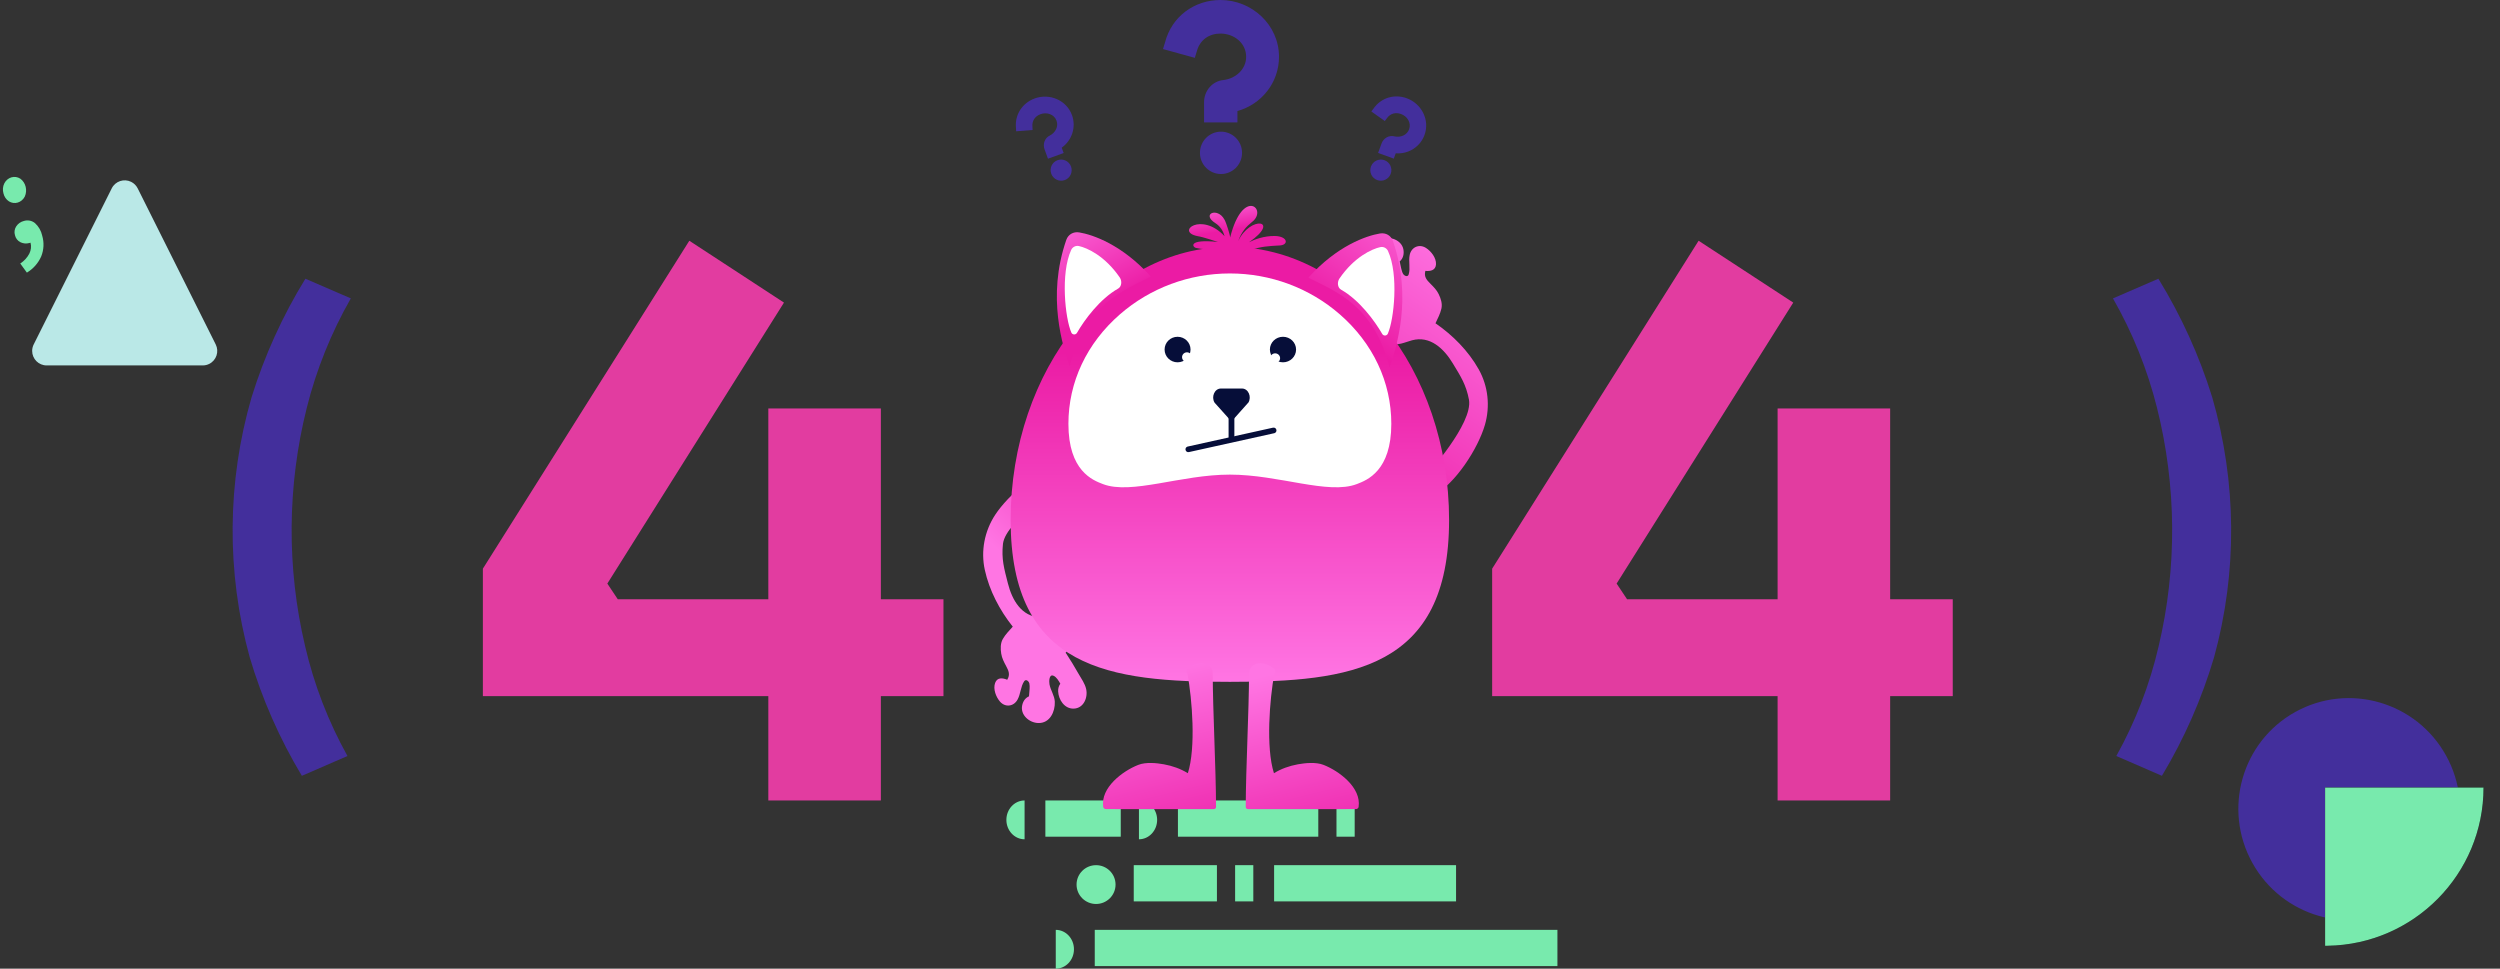 <?xml version="1.0" encoding="UTF-8"?>
<svg width="862px" height="334px" viewBox="0 0 862 334" version="1.1" xmlns="http://www.w3.org/2000/svg" xmlns:xlink="http://www.w3.org/1999/xlink">
    <rect x="0" y="0" width="862" height="334" fill="#333333" stroke="none"/>
    <title>Group</title>
    <defs>
        <path d="M98.32,44.553 C98.32,74.382 74.35,98.619 44.597,99.101 L43.694,99.108 L43.694,44.553 L98.32,44.553 Z" id="path-1"></path>
        <linearGradient x1="17.648%" y1="34.526%" x2="50%" y2="-47.084%" id="linearGradient-2">
            <stop stop-color="#FF75E3" offset="0%"></stop>
            <stop stop-color="#EB1BA4" offset="100%"></stop>
        </linearGradient>
        <linearGradient x1="75.649%" y1="-3.209%" x2="26.172%" y2="119.853%" id="linearGradient-3">
            <stop stop-color="#FF75E3" offset="0%"></stop>
            <stop stop-color="#EB1BA4" offset="100%"></stop>
        </linearGradient>
        <linearGradient x1="50%" y1="100%" x2="50%" y2="24.112%" id="linearGradient-4">
            <stop stop-color="#FF75E3" offset="0%"></stop>
            <stop stop-color="#EB1BA4" offset="100%"></stop>
        </linearGradient>
        <linearGradient x1="73.96%" y1="0%" x2="99.059%" y2="133.165%" id="linearGradient-5">
            <stop stop-color="#FF75E3" offset="0%"></stop>
            <stop stop-color="#EB1BA4" offset="100%"></stop>
        </linearGradient>
        <linearGradient x1="73.982%" y1="0%" x2="99.106%" y2="133.165%" id="linearGradient-6">
            <stop stop-color="#FF75E3" offset="0%"></stop>
            <stop stop-color="#EB1BA4" offset="100%"></stop>
        </linearGradient>
        <linearGradient x1="20.02%" y1="-25.782%" x2="54.36%" y2="57.929%" id="linearGradient-7">
            <stop stop-color="#FF75E3" offset="0%"></stop>
            <stop stop-color="#EB1BA4" offset="100%"></stop>
        </linearGradient>
        <linearGradient x1="112.311%" y1="-31.872%" x2="50%" y2="79.651%" id="linearGradient-8">
            <stop stop-color="#FF75E3" offset="0%"></stop>
            <stop stop-color="#EB1BA4" offset="100%"></stop>
        </linearGradient>
        <linearGradient x1="40.678%" y1="13.665%" x2="56.462%" y2="65.911%" id="linearGradient-9">
            <stop stop-color="#FF75E3" offset="0%"></stop>
            <stop stop-color="#EB1BA4" offset="100%"></stop>
        </linearGradient>
    </defs>
    <g id="404" stroke="none" stroke-width="1" fill="none" fill-rule="evenodd">
        <g transform="translate(-300, -110)" id="Group">
            <g transform="translate(300.841, 110)">
                <g id="Group-8-Copy-7" transform="translate(441.159, 305) rotate(-180) translate(-441.159, -305) translate(346.159, 276)" fill="#78EAAD">
                    <rect id="Rectangle-Copy-76" x="34.953" y="23.2" width="62.736" height="12.492"></rect>
                    <rect id="Rectangle-Copy-77" x="117.406" y="23.2" width="28.679" height="12.492"></rect>
                    <polygon id="Rectangle-Copy-78" points="4.98127483e-15 0.892 159.528 0.892 159.528 13.385 4.98127483e-15 13.385"></polygon>
                    <ellipse id="Oval-Copy-35" cx="159.08" cy="29" rx="6.722" ry="6.692"></ellipse>
                    <path d="M172.972,13.385 L172.972,0 C169.507,0 166.698,2.996 166.698,6.692 C166.698,10.388 169.507,13.385 172.972,13.385 Z" id="Oval-Copy-36"></path>
                    <rect id="Rectangle-Copy-79" x="104.858" y="23.2" width="6.274" height="12.492"></rect>
                    <rect id="Rectangle-Copy-81" x="150.566" y="45.508" width="25.991" height="12.492"></rect>
                    <rect id="Rectangle-Copy-83" x="82.453" y="45.508" width="48.396" height="12.492"></rect>
                    <rect id="Rectangle-Copy-84" x="69.906" y="45.508" width="6.274" height="12.492"></rect>
                    <path d="M144.292,58 L144.292,44.615 C140.828,44.615 138.019,47.612 138.019,51.308 C138.019,55.004 140.828,58 144.292,58 Z" id="Oval-Copy-37"></path>
                    <path d="M190,58 L190,44.615 C186.535,44.615 183.726,47.612 183.726,51.308 C183.726,55.004 186.535,58 190,58 Z" id="Oval-Copy-39" transform="translate(186.863, 51.308) scale(-1, 1) translate(-186.863, -51.308) "></path>
                </g>
                <g id="4" transform="translate(165.653, 83.008)" fill="#E23CA0" fill-rule="nonzero">
                    <path d="M0,157.015 L0,113.071 L71.184,0 L103.82,21.329 L42.916,118.211 L46.513,123.608 L158.814,123.608 L158.814,157.015 L0,157.015 Z M98.423,192.992 L98.423,57.821 L137.228,57.821 L137.228,192.992 L98.423,192.992 Z" id="Shape"></path>
                </g>
                <g id="4-copy" transform="translate(513.653, 83.008)" fill="#E23CA0" fill-rule="nonzero">
                    <path d="M0,157.015 L0,113.071 L71.184,0 L103.82,21.329 L42.916,118.211 L46.513,123.608 L158.814,123.608 L158.814,157.015 L0,157.015 Z M98.423,192.992 L98.423,57.821 L137.228,57.821 L137.228,192.992 L98.423,192.992 Z" id="Shape"></path>
                </g>
                <g id="Group-2" transform="translate(757.159, 227)">
                    <ellipse id="Oval-Copy-11" fill="#432F9C" transform="translate(52, 52) rotate(61) translate(-52, -52) " cx="52" cy="52" rx="38.325" ry="38.177"></ellipse>
                    <g id="Path-Copy-20">
                        <use fill="#000000" xlink:href="#path-1"></use>
                        <use fill="#78EAAD" xlink:href="#path-1"></use>
                    </g>
                </g>
                <g id="question" transform="translate(400.159, 0)" fill="#432F9C" fill-rule="nonzero">
                    <path d="M27.258,52.699 C27.258,56.733 24.007,60 20,60 C15.992,60 12.742,56.733 12.742,52.699 C12.742,48.668 15.992,45.401 20,45.401 C24.007,45.401 27.258,48.668 27.258,52.699" id="Path"></path>
                    <path d="M0,16.915 L0.708,14.599 C3.01,5.698 10.797,0 19.823,0 C30.62,0 40,8.545 40,19.585 C40,28.486 33.982,35.965 25.664,38.278 L25.664,42.194 L14.159,42.194 L14.159,35.25 C14.159,31.334 16.99,27.949 20.885,27.595 C25.133,27.061 28.672,23.857 28.672,19.584 C28.672,14.777 24.425,11.573 19.823,11.573 C15.93,11.573 12.742,13.71 11.683,17.627 L10.974,19.943 L0.001,16.917 L0,16.915 Z" id="Path"></path>
                </g>
                <g id="question-copy" transform="translate(361.159, 48) rotate(-20) translate(-361.159, -48) translate(351.159, 33)" fill="#432F9C" fill-rule="nonzero">
                    <path d="M13.629,26.35 C13.629,28.366 12.004,30 10,30 C7.996,30 6.371,28.366 6.371,26.35 C6.371,24.334 7.996,22.7 10,22.7 C12.004,22.7 13.629,24.334 13.629,26.35" id="Path"></path>
                    <path d="M0,8.457 L0.354,7.3 C1.505,2.849 5.398,0 9.912,0 C15.31,0 20,4.273 20,9.792 C20,14.243 16.991,17.983 12.832,19.139 L12.832,21.097 L7.08,21.097 L7.08,17.625 C7.08,15.667 8.495,13.975 10.443,13.798 C12.566,13.53 14.336,11.928 14.336,9.792 C14.336,7.389 12.212,5.786 9.912,5.786 C7.965,5.786 6.371,6.855 5.841,8.813 L5.487,9.971 L0,8.458 L0,8.457 Z" id="Path"></path>
                </g>
                <g id="question-copy-2" transform="translate(479.159, 48) rotate(20) translate(-479.159, -48) translate(469.159, 33)" fill="#432F9C" fill-rule="nonzero">
                    <path d="M13.629,26.35 C13.629,28.366 12.004,30 10,30 C7.996,30 6.371,28.366 6.371,26.35 C6.371,24.334 7.996,22.7 10,22.7 C12.004,22.7 13.629,24.334 13.629,26.35" id="Path"></path>
                    <path d="M0,8.457 L0.354,7.3 C1.505,2.849 5.398,0 9.912,0 C15.31,0 20,4.273 20,9.792 C20,14.243 16.991,17.983 12.832,19.139 L12.832,21.097 L7.08,21.097 L7.08,17.625 C7.08,15.667 8.495,13.975 10.443,13.798 C12.566,13.53 14.336,11.928 14.336,9.792 C14.336,7.389 12.212,5.786 9.912,5.786 C7.965,5.786 6.371,6.855 5.841,8.813 L5.487,9.971 L0,8.458 L0,8.457 Z" id="Path"></path>
                </g>
                <path d="M46.631,64.944 L73.541,118.764 C74.776,121.234 73.775,124.237 71.305,125.472 C70.611,125.819 69.845,126 69.069,126 L15.249,126 C12.488,126 10.249,123.761 10.249,121 C10.249,120.224 10.43,119.458 10.777,118.764 L37.687,64.944 C38.922,62.474 41.925,61.473 44.395,62.708 C45.363,63.192 46.147,63.977 46.631,64.944 Z" id="Triangle" fill="#BAE8E7"></path>
                <path d="M715.415,257.039 C723.987,246.499 731.048,234.786 736.387,222.247 C747.35,196.786 752.05,169.011 750.085,141.305 C749.122,127.687 746.291,114.272 741.674,101.445 L758.282,97.492 C763.808,111.451 767.564,126.065 769.46,140.982 C772.728,171.25 767.565,201.841 754.556,229.291 C747.869,242.71 739.522,255.21 729.716,266.492 L715.415,257.039 Z" id="Path" fill="#432F9C" fill-rule="nonzero" transform="translate(742.915, 181.992) rotate(-10) translate(-742.915, -181.992) "></path>
                <path d="M77.415,257.039 C85.987,246.499 93.048,234.786 98.387,222.247 C109.35,196.786 114.05,169.011 112.085,141.305 C111.122,127.687 108.291,114.272 103.674,101.445 L120.282,97.492 C125.808,111.451 129.564,126.065 131.46,140.982 C134.728,171.25 129.565,201.841 116.556,229.291 C109.869,242.71 101.522,255.21 91.716,266.492 L77.415,257.039 Z" id="Path-Copy" fill="#432F9C" fill-rule="nonzero" transform="translate(104.915, 181.992) scale(-1, 1) rotate(-10) translate(-104.915, -181.992) "></path>
                <path d="M2.251,69.433 C1.297,68.818 0.609,67.815 0.342,66.646 C0.016,65.5 0.129,64.26 0.657,63.206 C1.179,62.196 2.054,61.455 3.084,61.151 C4.114,60.847 5.214,61.005 6.136,61.59 C8.031,62.935 8.699,65.606 7.692,67.807 C7.167,68.809 6.296,69.544 5.271,69.847 C4.246,70.151 3.152,69.998 2.232,69.423 L2.251,69.433 Z M11.242,76.948 C12.498,78.092 13.362,79.603 13.712,81.266 C14.405,83.604 14.29,86.108 13.385,88.372 C12.361,90.721 10.626,92.689 8.425,94 L6.144,90.854 C7.472,90.009 8.553,88.827 9.278,87.429 C9.868,86.271 10.013,84.936 9.685,83.678 L9.298,83.787 C8.276,84.082 7.182,83.99 6.223,83.529 C5.251,83.051 4.55,82.156 4.319,81.097 C4.002,80.067 4.162,78.949 4.755,78.05 C5.368,77.112 6.315,76.445 7.404,76.184 C8.73,75.773 10.174,76.06 11.242,76.948 Z" id="Shape" fill="#78EAAD" fill-rule="nonzero"></path>
                <g id="Jitty-Weird" transform="translate(338.159, 71)">
                    <path d="M10.201,145.074 C8.987,146.444 7.691,147.711 6.776,149.316 C5.913,150.827 5.958,152.707 6.219,154.373 C6.462,155.929 7.177,157.283 7.908,158.652 C8.766,160.257 9.37,161.589 8.325,163.307 C8.309,163.333 8.298,163.358 8.289,163.384 C6.674,162.702 4.838,162.499 4.115,164.478 C3.35,166.574 4.42,169.327 5.802,170.917 C7.591,172.972 10.502,172.655 11.845,170.234 C12.932,168.275 12.891,165.798 14.112,163.938 C14.752,162.963 15.75,163.903 15.925,164.648 C16.061,165.231 16.032,165.863 16.011,166.455 C15.979,167.337 15.846,168.212 15.792,169.092 C14.674,169.593 13.806,170.561 13.455,172.159 C12.713,175.533 15.925,178.243 19.05,178.301 C22.999,178.374 24.839,174.404 24.696,170.954 C24.606,168.8 23.242,167.041 22.861,164.948 C22.698,164.046 22.674,161.351 24.228,161.991 C25.292,162.429 26.036,163.762 26.595,164.741 C26.087,165.461 25.796,166.337 25.848,167.399 C25.988,170.259 28.005,173.404 31.182,173.332 C34.611,173.255 36.173,169.583 35.51,166.589 C35.088,164.677 33.818,162.955 32.86,161.286 C31.516,158.946 30.147,156.619 28.65,154.373 C28.556,154.231 28.391,154.105 28.435,154.055 C29.459,152.911 30.153,151.461 30.408,149.945 C30.862,147.239 29.317,144.627 27.224,143.056 C24.994,141.384 22.245,141.925 19.665,141.841 C13.187,141.632 9.966,135.826 8.533,130.188 C7.217,125.006 6.248,121.797 6.828,116.467 C7.91,108.116 28.132,96.124 28.132,96.124 L29.292,88.077 C19.602,89.939 8.571,99.731 4.121,106.533 C0.464,112.124 -0.866,118.975 0.562,125.507 C2.124,132.65 5.718,139.448 10.201,145.074" id="Fill-36" fill="url(#linearGradient-2)"></path>
                    <path d="M155.957,40.472 C156.72,38.807 157.59,37.215 157.999,35.412 C158.385,33.713 157.795,31.929 157.06,30.411 C156.375,28.995 155.298,27.909 154.2,26.815 C152.912,25.531 151.947,24.434 152.446,22.484 C152.454,22.456 152.457,22.428 152.459,22.401 C154.201,22.579 156.017,22.235 156.132,20.13 C156.253,17.902 154.429,15.582 152.645,14.467 C150.337,13.026 147.645,14.183 147.064,16.893 C146.595,19.084 147.355,21.441 146.728,23.578 C146.399,24.698 145.172,24.092 144.788,23.431 C144.488,22.914 144.332,22.3 144.18,21.728 C143.954,20.875 143.827,19.999 143.623,19.142 C144.546,18.335 145.094,17.154 144.965,15.524 C144.692,12.079 140.832,10.429 137.827,11.29 C134.029,12.379 133.423,16.714 134.565,19.973 C135.278,22.007 137.094,23.288 138.068,25.179 C138.486,25.992 139.292,28.564 137.619,28.407 C136.474,28.3 135.375,27.243 134.556,26.471 C134.832,25.633 134.856,24.711 134.497,23.71 C133.531,21.015 130.687,18.599 127.669,19.599 C124.412,20.678 123.987,24.649 125.492,27.318 C126.453,29.023 128.168,30.297 129.569,31.612 C131.536,33.456 133.522,35.281 135.607,36.99 C135.738,37.097 135.933,37.17 135.905,37.231 C135.259,38.625 135.017,40.216 135.215,41.74 C135.568,44.46 137.805,46.507 140.264,47.395 C142.882,48.34 145.355,47.016 147.846,46.34 C154.103,44.641 158.873,49.249 161.883,54.221 C164.65,58.79 166.51,61.576 167.506,66.844 C168.9,75.147 153.05,92.545 153.05,92.545 L154.281,100.582 C163.007,95.961 170.708,83.361 172.985,75.549 C174.856,69.131 174.135,62.188 170.868,56.36 C167.297,49.986 161.882,44.539 155.957,40.472" id="Fill-34" fill="url(#linearGradient-3)"></path>
                    <path d="M85.057,14.106 C126.738,14.106 160.645,56.365 160.645,108.303 C160.645,159.894 126.418,164.1 85.057,164.1 C43.711,164.1 9.469,159.906 9.469,108.303 C9.469,56.369 43.376,14.106 85.057,14.106" id="Fill-7" fill="url(#linearGradient-4)"></path>
                    <path d="M41.302,95.918 C37.737,94.558 29.389,91.374 29.389,75.143 C29.389,60.76 35.702,47.345 47.165,37.369 C57.6,28.287 71.058,23.285 85.057,23.285 C99.056,23.285 112.513,28.287 122.949,37.369 C134.412,47.345 140.725,60.76 140.725,75.143 C140.725,91.371 132.38,94.556 128.815,95.916 C118.981,99.668 101.972,92.647 85.057,92.647 C68.141,92.647 51.134,99.668 41.302,95.918 Z" id="Fill-9" fill="#FFFFFF"></path>
                    <path d="M85.612,67.153 C86.13,67.153 86.556,67.548 86.604,68.054 L86.608,68.15 L86.608,76.84 L86.608,76.84 C86.608,78.128 87.651,79.171 88.938,79.171 C89.488,79.171 89.934,79.618 89.934,80.168 C89.934,80.719 89.488,81.165 88.938,81.165 C87.601,81.165 86.405,80.557 85.612,79.602 C84.82,80.557 83.624,81.165 82.287,81.165 C81.737,81.165 81.291,80.719 81.291,80.168 C81.291,79.618 81.737,79.171 82.287,79.171 C83.574,79.171 84.617,78.128 84.617,76.84 L84.616,68.15 C84.616,67.599 85.062,67.153 85.612,67.153 Z" id="Combined-Shape" fill="#060E39" fill-rule="nonzero" transform="translate(85.612, 74.159) scale(1, -1) translate(-85.612, -74.159) "></path>
                    <path d="M81.983,62.962 L89.229,62.962 C91.475,62.962 92.631,65.893 91.436,67.822 C90.82,68.479 93.593,65.385 85.61,74.329 C76.866,64.658 80.78,68.875 79.752,67.772 C78.6,65.835 79.76,62.962 81.983,62.962 Z" id="Fill-17" fill="#060E39"></path>
                    <g id="Group-11" transform="translate(62.552, 45.122)">
                        <path d="M8.945,4.402 C8.945,6.833 6.943,8.804 4.473,8.804 C2.002,8.804 -3.55271368e-15,6.833 -3.55271368e-15,4.402 C-3.55271368e-15,1.971 2.002,0 4.473,0 C6.943,0 8.945,1.971 8.945,4.402" id="Fill-21" fill="#060E39"></path>
                        <path d="M9.41,7.025 C9.41,7.946 8.652,8.693 7.716,8.693 C6.78,8.693 6.021,7.946 6.021,7.025 C6.021,6.104 6.78,5.357 7.716,5.357 C8.652,5.357 9.41,6.104 9.41,7.025" id="Fill-27" fill="#FFFFFF"></path>
                    </g>
                    <g id="Group-9" transform="translate(98.859, 45.122)">
                        <path d="M9.027,4.402 C9.027,6.833 7.006,8.804 4.514,8.804 C2.021,8.804 -1.42108547e-14,6.833 -1.42108547e-14,4.402 C-1.42108547e-14,1.971 2.021,0 4.514,0 C7.006,0 9.027,1.971 9.027,4.402" id="Fill-23" fill="#060E39"></path>
                        <path d="M3.522,7.377 C3.522,8.298 2.757,9.045 1.812,9.045 C0.868,9.045 0.103,8.298 0.103,7.377 C0.103,6.456 0.868,5.709 1.812,5.709 C2.757,5.709 3.522,6.456 3.522,7.377" id="Fill-25" fill="#FFFFFF"></path>
                    </g>
                    <path d="M99.943,76.459 C100.468,76.342 100.988,76.676 101.104,77.203 C101.213,77.699 100.925,78.19 100.453,78.343 L100.363,78.368 L70.935,84.881 C70.41,84.998 69.89,84.665 69.775,84.137 C69.666,83.641 69.953,83.15 70.425,82.997 L70.516,82.972 L99.943,76.459 Z" id="Stroke-42" fill="#060E39" fill-rule="nonzero"></path>
                    <path d="M79.046,160.473 C79.078,160.312 79.058,160.131 78.965,159.941 C77.234,156.401 72.653,157.567 70.294,159.795 C69.806,160.257 70.013,160.919 70.434,161.212 C72.065,170.202 73.391,186.732 70.569,195.602 C68.066,194.064 65.306,193.084 62.335,192.538 C59.726,192.06 56.071,191.72 53.507,192.719 C48.076,194.836 40.418,200.576 41.387,207.209 C41.43,207.501 41.581,207.694 41.776,207.801 C41.899,207.909 42.068,207.976 42.288,207.976 C54.613,207.976 66.938,207.999 79.265,208 C79.345,208 79.418,207.989 79.489,207.973 C79.9,207.985 80.291,207.746 80.29,207.211 C80.26,193.916 79.174,174.183 79.144,160.887 C79.143,160.729 79.105,160.593 79.046,160.473" id="Fill-35" fill="url(#linearGradient-5)"></path>
                    <path d="M117.326,192.719 C114.761,191.72 111.105,192.06 108.494,192.538 C105.522,193.084 102.76,194.064 100.256,195.602 C97.434,186.732 98.76,170.202 100.391,161.212 C100.812,160.92 101.021,160.256 100.532,159.795 C98.172,157.566 93.588,156.401 91.856,159.941 C91.763,160.131 91.743,160.312 91.776,160.473 C91.716,160.593 91.677,160.729 91.677,160.887 C91.647,174.183 90.561,193.916 90.531,207.212 C90.529,207.746 90.921,207.985 91.333,207.973 C91.403,207.989 91.477,208 91.557,208 C103.888,207.999 116.22,207.976 128.552,207.976 C128.772,207.976 128.94,207.909 129.064,207.801 C129.258,207.694 129.409,207.501 129.452,207.208 C130.422,200.576 122.76,194.836 117.326,192.719" id="Fill-38" fill="url(#linearGradient-6)"></path>
                    <path d="M33.11,9.131 C37.795,9.91 47.891,13.337 57.808,24.373 C48.57,29.109 35.272,33.658 29.82,55.368 C27.549,48.658 21.803,31.483 28.656,11.719 C29.314,9.822 31.13,8.802 33.11,9.131" id="Fill-40" fill="url(#linearGradient-7)"></path>
                    <path d="M32.99,13.832 C35.867,14.453 42.011,17.243 47.099,24.681 C47.912,25.869 47.786,27.795 46.535,28.504 C40.21,32.083 34.952,39.241 32.339,43.771 C31.894,44.543 30.759,44.488 30.401,43.672 C28.262,38.791 26.617,23.304 30.346,15.172 C30.808,14.164 31.906,13.598 32.99,13.832" id="Fill-42" fill="#FFFFFF"></path>
                    <path d="M136.82,9.502 C132.136,10.28 122.04,13.708 112.122,24.744 C121.361,29.48 134.659,34.029 140.111,55.739 C142.381,49.029 148.127,31.854 141.275,12.09 C140.617,10.193 138.8,9.173 136.82,9.502" id="Fill-44" fill="url(#linearGradient-8)"></path>
                    <path d="M136.94,14.203 C134.064,14.824 127.92,17.614 122.832,25.052 C122.019,26.24 122.144,28.166 123.396,28.875 C129.721,32.454 134.979,39.611 137.592,44.142 C138.037,44.914 139.172,44.858 139.529,44.043 C141.669,39.162 143.313,23.675 139.585,15.543 C139.122,14.535 138.025,13.969 136.94,14.203" id="Fill-46" fill="#FFFFFF"></path>
                    <path d="M92.401,15.253 C95.334,13.995 98.738,13.833 101.784,13.655 C105.535,13.694 105.185,10.456 100.547,10.366 C96.796,10.327 93.509,11.565 91.666,12.532 C102.833,4.779 92.025,3.256 87.935,12.135 C89.012,8.98 90.728,7.112 92.602,5.613 C98.389,1.303 89.565,-6.724 85.147,10.899 C85.188,10.187 83.835,5.817 83.186,4.705 C80.763,0.273 75.08,2.805 80.077,5.953 C81.628,6.938 82.783,8.613 83.212,10.427 C75.31,1.924 66.15,8.899 73.923,10.421 C75.872,10.714 80.248,12.218 80.954,12.439 C70.303,11.285 72.139,14.352 73.511,14.508 C75.45,14.981 77.242,14.905 79.196,15.019 L92.401,15.253 Z" id="Fill-48" fill="url(#linearGradient-9)"></path>
                </g>
            </g>
        </g>
    </g>
</svg>